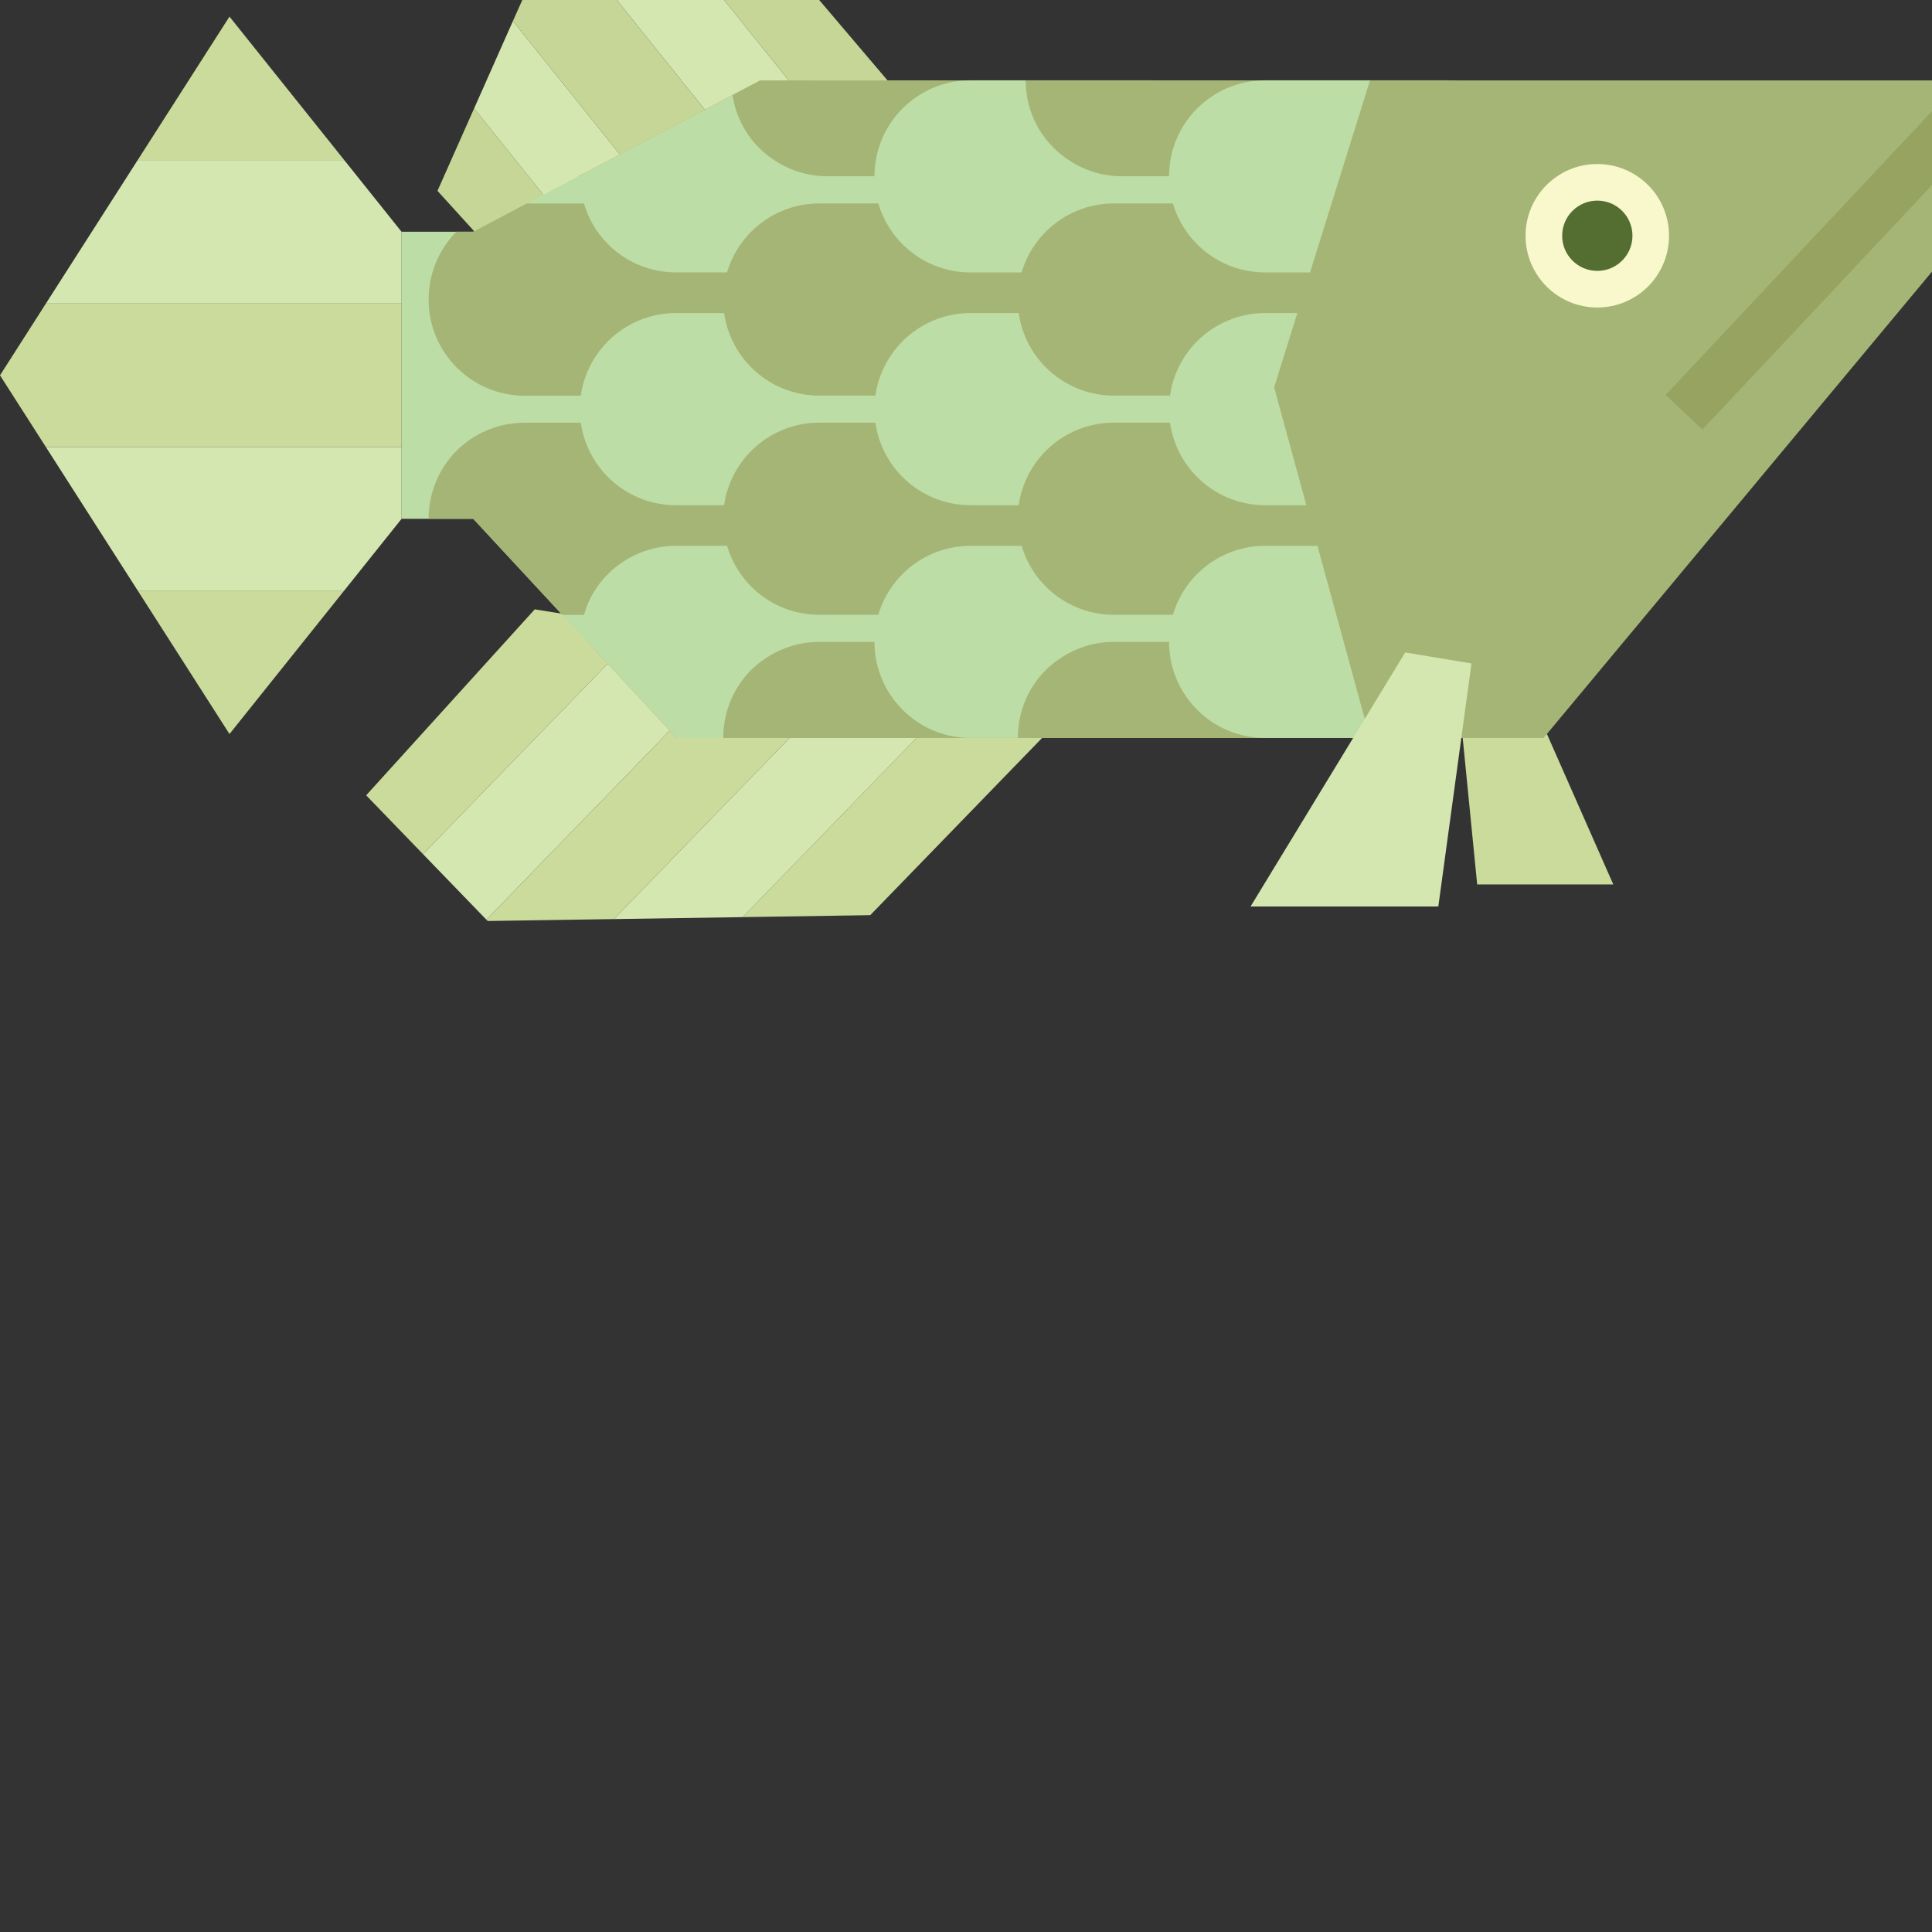 <?xml version="1.0" encoding="iso-8859-1"?>

<!DOCTYPE svg PUBLIC "-//W3C//DTD SVG 1.1//EN" "http://www.w3.org/Graphics/SVG/1.1/DTD/svg11.dtd">
<!-- Uploaded to: SVG Repo, www.svgrepo.com, Generator: SVG Repo Mixer Tools -->
<svg height="800px" width="800px" version="1.1" id="_x36_" xmlns="http://www.w3.org/2000/svg" xmlns:xlink="http://www.w3.org/1999/xlink" 
	 viewBox="0 0 512 512"  xml:space="preserve">
<rect x="0" y="0" width="512" height="512" fill="#333333" stroke="none"/>
<g>
	<g>
		<polygon style="fill:#D5E7B0;" points="170.547,166.091 112.097,226.348 128.895,243.721 199.685,170.739 		"/>
		<polygon style="fill:#CBDB9C;" points="141.712,161.486 97.039,210.77 112.097,226.348 170.547,166.091 		"/>
		<polygon style="fill:#CBDB9C;" points="286.785,184.621 257.95,180.022 196.838,243.046 230.624,242.527 		"/>
		<polygon style="fill:#D5E7B0;" points="228.817,175.38 162.687,243.566 196.838,243.046 257.95,180.022 		"/>
		<polygon style="fill:#CBDB9C;" points="199.685,170.739 128.895,243.721 129.241,244.074 162.687,243.566 228.817,175.38 		"/>
	</g>
	<g>
		<polygon style="fill:#C5D696;" points="115.935,50.577 144.033,81.492 164.519,77.203 125.651,28.723 		"/>
		<polygon style="fill:#D5E7B0;" points="125.651,28.723 164.519,77.203 189.219,72.029 135.925,5.589 		"/>
		<polygon style="fill:#D5E7B0;" points="191.912,0 163.467,0 216.637,66.285 240.992,61.191 		"/>
		<polygon style="fill:#C5D696;" points="138.413,0 135.925,5.589 189.219,72.029 216.637,66.285 163.467,0 		"/>
		<polygon style="fill:#C5D696;" points="264.863,56.203 217.096,0 191.912,0 240.992,61.191 		"/>
	</g>
	<polygon style="fill:#BDDDA6;" points="363.059,21.309 363.059,195.582 179.292,195.582 155.706,170.107 153.83,168.102 
		149.021,162.953 125.416,137.491 106.434,137.491 106.434,61.414 125.416,61.414 139.589,53.926 153.292,46.709 153.701,46.505 
		194.14,25.183 201.493,21.309 	"/>
	<g>
		<path style="fill:#D49152;" d="M214.861,21.309c0,8.485-4.147,15.974-10.564,20.523c-4.209,3.076-9.352,4.877-14.904,4.877
			h-36.101l0.409-0.204l40.439-21.322l7.353-3.874H214.861z"/>
		<path style="fill:#A5B576;" d="M212.72,79.394c0,1.207-0.068,2.408-0.266,3.547c-0.935,7.018-4.747,13.103-10.224,17.119
			c-4.209,3.001-9.365,4.808-14.978,4.808h-48.195c-14.111,0-25.468-11.431-25.468-25.474c0-7.08,2.803-13.369,7.352-17.979h4.475
			l14.173-7.488h47.662c5.613,0,10.769,1.813,14.978,4.815c4.474,3.274,7.885,7.959,9.426,13.443
			C212.385,74.455,212.72,76.856,212.72,79.394z"/>
		<path style="fill:#D49152;" d="M212.72,195.582h-33.428l-23.586-25.474h31.546c5.613,0,10.769,1.807,14.978,4.815
			C208.579,179.54,212.72,187.09,212.72,195.582z"/>
		<path style="fill:#A5B576;" d="M212.72,137.491c0,2.47-0.335,4.883-0.997,7.155c-1.609,5.478-5.019,10.225-9.494,13.499
			c-4.209,3.008-9.365,4.809-14.978,4.809h-38.23l-23.605-25.462h-11.827c0-7.018,2.803-13.437,7.421-18.053
			c4.611-4.611,11.029-7.414,18.047-7.414h48.195c5.613,0,10.769,1.739,14.978,4.808c5.409,3.943,9.222,10.027,10.224,17.045
			C212.651,135.077,212.72,136.29,212.72,137.491z"/>
	</g>
	<g>
		<polygon style="fill:#CBDB9C;" points="60.814,4.4 36.491,42.42 91.227,42.42 		"/>
		<polygon style="fill:#CBDB9C;" points="60.814,194.523 91.227,156.497 36.491,156.497 		"/>
		<polygon style="fill:#CBDB9C;" points="106.428,80.446 12.161,80.446 0,99.465 12.161,118.471 106.428,118.471 		"/>
		<polygon style="fill:#D5E7B0;" points="106.428,61.439 91.227,42.42 36.491,42.42 12.161,80.446 106.428,80.446 		"/>
		<polygon style="fill:#D5E7B0;" points="106.428,118.471 12.161,118.471 36.491,156.497 91.227,156.497 106.428,137.484 		"/>
	</g>
	<g>
		<path style="fill:#BDDDA6;" d="M252.825,46.709c0,2.538-0.328,4.945-1.058,7.217c-3.076,10.565-12.91,18.257-24.404,18.257
			h-48.201c-11.568,0-21.327-7.693-24.397-18.257c-0.73-2.271-1.064-4.679-1.064-7.217v-0.204l40.439-21.322l7.353-3.874h25.87
			C241.4,21.309,252.825,32.672,252.825,46.709z"/>
		<path style="fill:#BDDDA6;" d="M252.825,108.427c0,14.055-11.395,25.456-25.456,25.456h-48.238
			c-14.061,0-25.456-11.401-25.456-25.456l0,0c0-14.062,11.395-25.462,25.456-25.462h48.238
			C241.431,82.965,252.825,94.365,252.825,108.427L252.825,108.427z"/>
		<path style="fill:#BDDDA6;" d="M155.706,170.107l23.586,25.474h12.372h21.056h14.643c14.037,0,25.462-11.431,25.462-25.474
			c0-2.47-0.328-4.877-0.996-7.155c-3.138-10.553-12.898-18.307-24.466-18.307h-15.64h-18.988h-13.573
			c-7.018,0-13.43,2.872-18.047,7.489c-3.008,3.001-5.218,6.684-6.35,10.818c-0.538,1.671-0.867,3.342-0.934,5.149L155.706,170.107z
			"/>
	</g>
	<g>
		<path style="fill:#A5B576;" d="M292.937,21.309c0,8.485-4.14,15.974-10.559,20.523c-4.215,3.076-9.358,4.877-14.91,4.877h-48.262
			c-5.545,0-10.695-1.801-14.91-4.877c-5.348-3.813-9.16-9.761-10.157-16.649l7.353-3.874H292.937z"/>
		<path style="fill:#A5B576;" d="M290.802,79.375c0,14.056-11.401,25.462-25.462,25.462h-48.232
			c-14.061,0-25.462-11.407-25.462-25.462l0,0c0-14.062,11.4-25.462,25.462-25.462h48.232
			C279.401,53.913,290.802,65.313,290.802,79.375L290.802,79.375z"/>
		<path style="fill:#A5B576;" d="M290.802,195.582h-99.137c0-7.086,2.81-13.443,7.415-18.047c1.009-0.941,2.012-1.875,3.15-2.612
			c4.208-3.008,9.352-4.815,14.903-4.815h48.195c5.614,0,10.77,1.807,14.978,4.815C286.655,179.54,290.802,187.09,290.802,195.582z"
			/>
		<path style="fill:#A5B576;" d="M290.802,137.466c0,14.056-11.401,25.462-25.462,25.462h-48.232
			c-14.061,0-25.462-11.407-25.462-25.462l0,0c0-14.061,11.4-25.456,25.462-25.456h48.232
			C279.401,112.01,290.802,123.405,290.802,137.466L290.802,137.466z"/>
	</g>
	<g>
		<path style="fill:#BDDDA6;" d="M330.901,46.74c0,14.055-11.4,25.462-25.462,25.462h-48.238c-14.061,0-25.456-11.407-25.456-25.462
			l0,0c0-14.062,11.394-25.456,25.456-25.456h48.238C319.5,21.284,330.901,32.678,330.901,46.74L330.901,46.74z"/>
		<path style="fill:#BDDDA6;" d="M330.901,108.427c0,14.055-11.4,25.456-25.462,25.456h-48.238
			c-14.061,0-25.456-11.401-25.456-25.456l0,0c0-14.062,11.394-25.462,25.456-25.462h48.238
			C319.5,82.965,330.901,94.365,330.901,108.427L330.901,108.427z"/>
		<path style="fill:#BDDDA6;" d="M330.901,170.101c0,14.062-11.4,25.462-25.462,25.462h-48.238c-14.061,0-25.456-11.4-25.456-25.462
			l0,0c0-14.061,11.394-25.449,25.456-25.449h48.238C319.5,144.652,330.901,156.04,330.901,170.101L330.901,170.101z"/>
	</g>
	<g>
		<path style="fill:#A5B576;" d="M363.059,21.309v18.382c-4.543,4.344-10.688,7.018-17.515,7.018h-48.263
			c-5.545,0-10.688-1.801-14.903-4.877c-6.418-4.549-10.559-12.038-10.559-20.523H363.059z"/>
		<path style="fill:#A5B576;" d="M368.871,79.375c0,14.056-11.394,25.462-25.456,25.462h-48.238
			c-14.062,0-25.462-11.407-25.462-25.462l0,0c0-14.062,11.4-25.462,25.462-25.462h48.238
			C357.477,53.913,368.871,65.313,368.871,79.375L368.871,79.375z"/>
		<path style="fill:#A5B576;" d="M363.059,179.335v16.247H269.74c0-7.086,2.81-13.443,7.427-18.047
			c0.996-0.941,1.999-1.875,3.138-2.612c4.209-3.008,9.29-4.815,14.841-4.815h48.269C351.3,170.107,358.381,173.722,363.059,179.335
			z"/>
		<path style="fill:#A5B576;" d="M368.871,137.466c0,14.056-11.394,25.462-25.456,25.462h-48.238
			c-14.062,0-25.462-11.407-25.462-25.462l0,0c0-14.061,11.4-25.456,25.462-25.456h48.238
			C357.477,112.01,368.871,123.405,368.871,137.466L368.871,137.466z"/>
	</g>
	<g>
		<path style="fill:#BDDDA6;" d="M408.97,46.74c0,14.055-11.401,25.462-25.462,25.462H335.27c-14.062,0-25.456-11.407-25.456-25.462
			l0,0c0-14.062,11.394-25.456,25.456-25.456h48.238C397.569,21.284,408.97,32.678,408.97,46.74L408.97,46.74z"/>
		<path style="fill:#BDDDA6;" d="M408.97,108.427c0,14.055-11.401,25.456-25.462,25.456H335.27
			c-14.062,0-25.456-11.401-25.456-25.456l0,0c0-14.062,11.394-25.462,25.456-25.462h48.238
			C397.569,82.965,408.97,94.365,408.97,108.427L408.97,108.427z"/>
		<path style="fill:#BDDDA6;" d="M408.97,170.101c0,14.062-11.401,25.462-25.462,25.462H335.27c-14.062,0-25.456-11.4-25.456-25.462
			l0,0c0-14.061,11.394-25.449,25.456-25.449h48.238C397.569,144.652,408.97,156.04,408.97,170.101L408.97,170.101z"/>
	</g>
	<polygon style="fill:#CBDB9C;" points="385.099,169.971 391.467,234.381 427.538,234.381 397.836,167.05 	"/>
	<polygon style="fill:#A5B576;" points="512,21.309 512,71.979 409.051,195.582 363.059,195.582 337.659,102.659 363.059,21.309 	
		"/>
	<path style="fill:#F9F8CC;" d="M442.311,62.473c0,10.503-8.504,19.019-19.007,19.019c-10.503,0-19.019-8.516-19.019-19.019
		c0-10.497,8.517-19.007,19.019-19.007C433.807,43.466,442.311,51.976,442.311,62.473z"/>
	<path style="fill:#546E31;" d="M432.618,62.473c0,5.149-4.165,9.314-9.315,9.314c-5.149,0-9.314-4.165-9.314-9.314
		c0-5.143,4.165-9.309,9.314-9.309C428.453,53.164,432.618,57.33,432.618,62.473z"/>
	<polygon style="fill:#D5E7B0;" points="389.957,175.826 381.169,240.236 331.408,240.236 372.392,172.905 	"/>
	<g>
		<polygon style="fill:#97A361;" points="512,29.46 512,49.055 451.174,113.824 441.407,104.664 		"/>
	</g>
</g>
</svg>